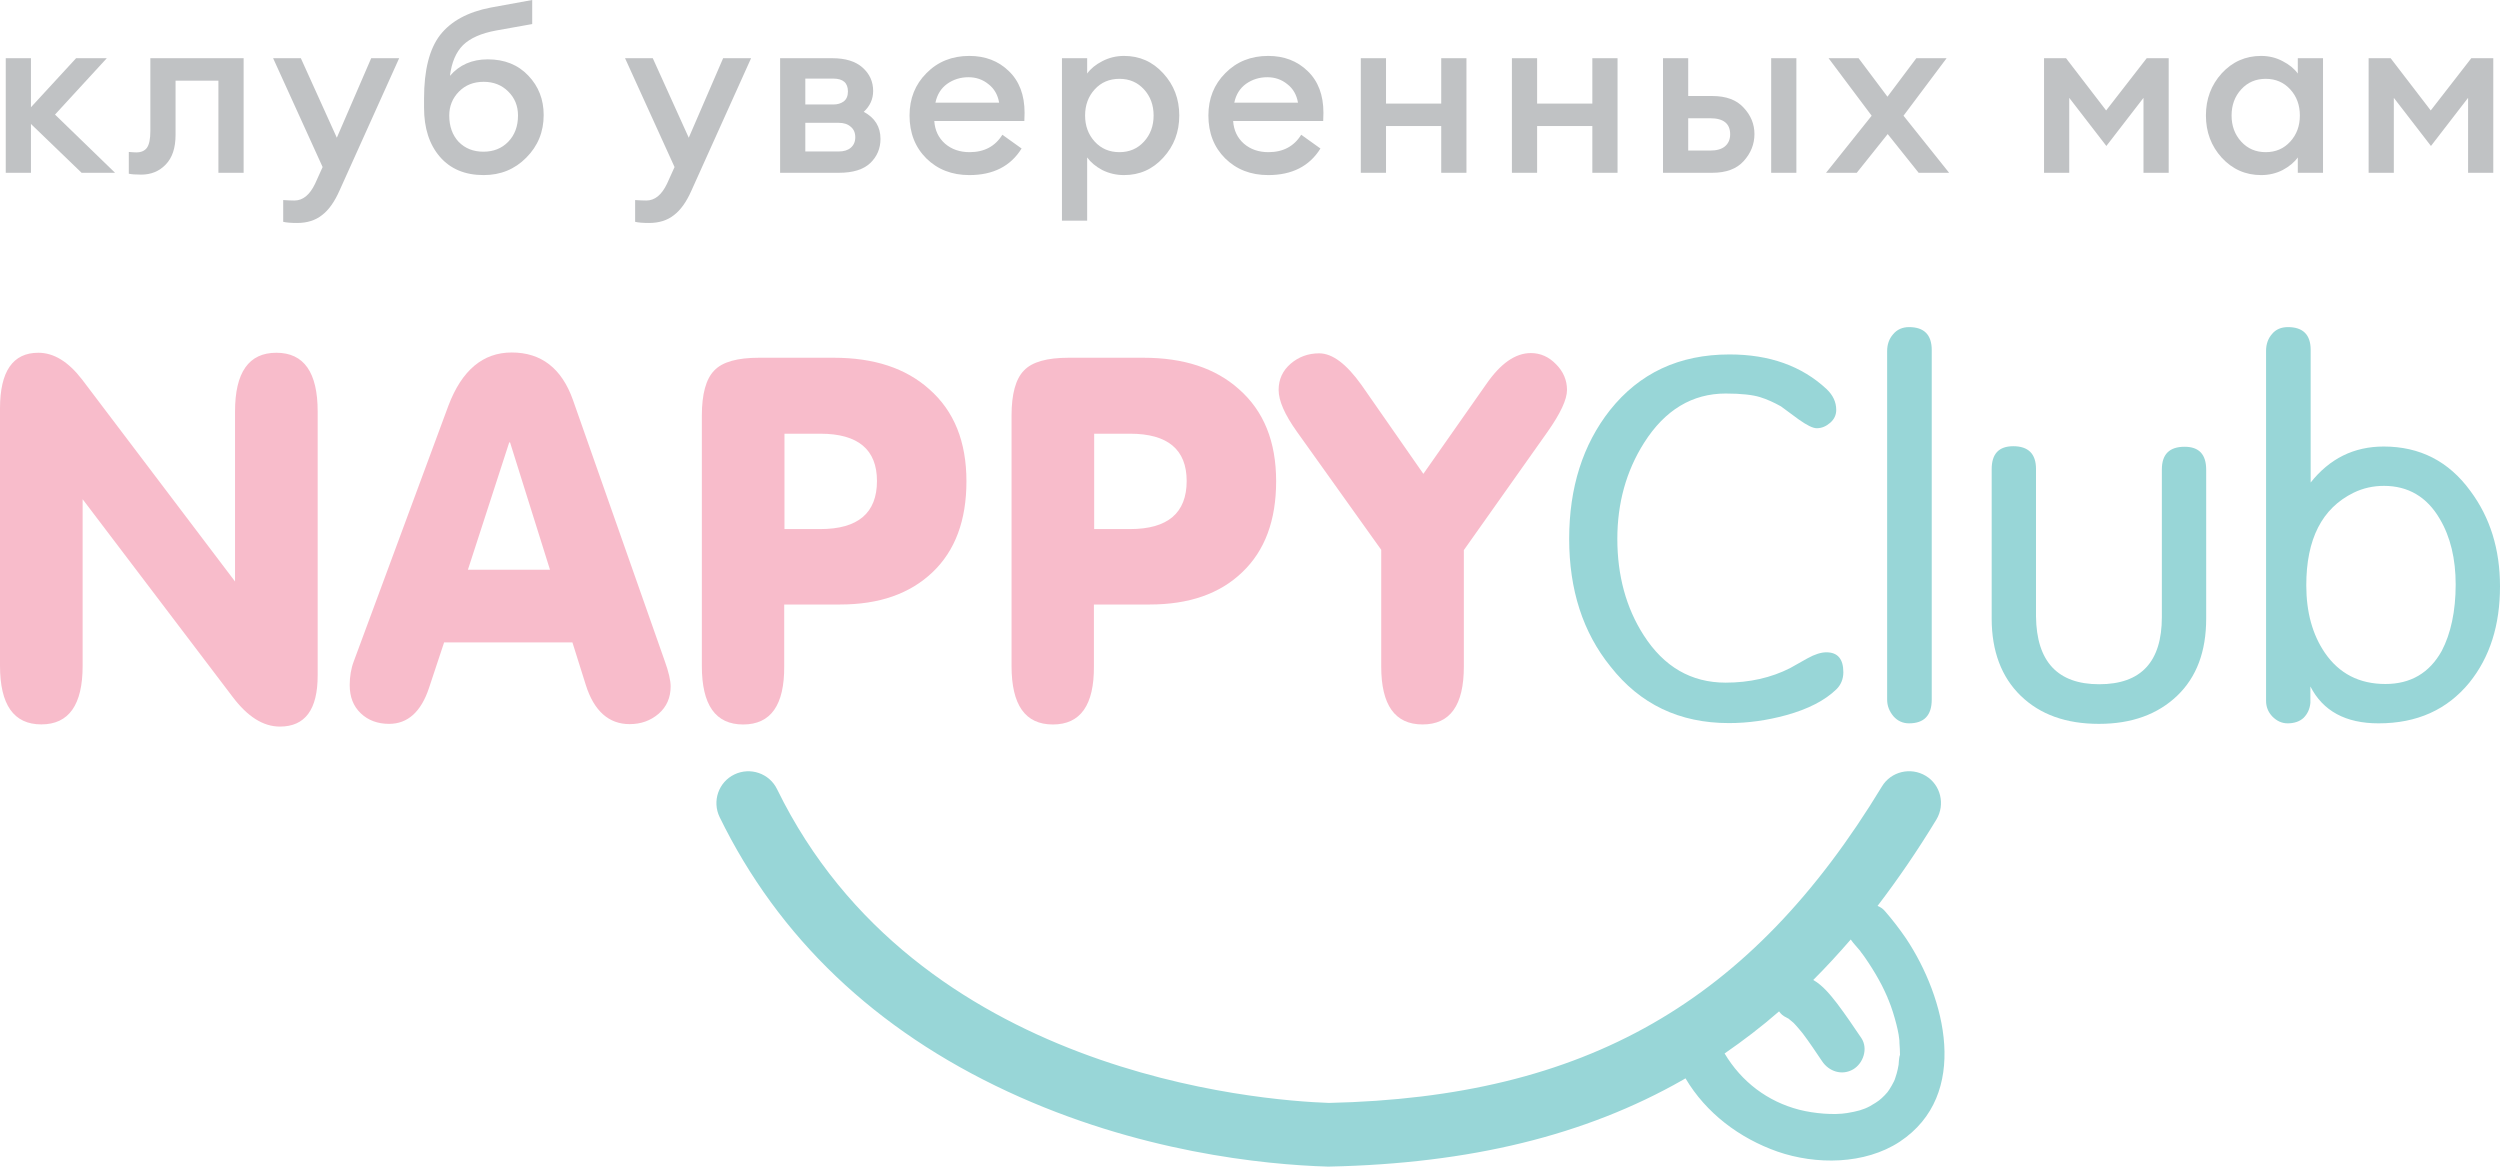 <?xml version="1.0" encoding="UTF-8"?> <svg xmlns="http://www.w3.org/2000/svg" width="207" height="97" viewBox="0 0 207 97" fill="none"><path d="M3.421 59.98C1.133 59.98 0 58.351 0 55.116V33.824C0 30.746 1.065 29.208 3.172 29.208C4.463 29.208 5.664 29.954 6.797 31.425L19.461 48.147V34.072C19.461 30.837 20.594 29.208 22.882 29.208C25.17 29.208 26.303 30.837 26.303 34.072V55.93C26.303 58.759 25.261 60.161 23.177 60.161C21.794 60.161 20.503 59.347 19.257 57.695L6.842 41.336V55.138C6.842 58.351 5.709 59.98 3.421 59.98Z" fill="#F8BCCB"></path><path d="M42.368 29.186C44.814 29.186 46.514 30.498 47.442 33.123L55.032 54.709C55.372 55.637 55.53 56.361 55.53 56.836C55.53 57.764 55.191 58.533 54.534 59.099C53.877 59.664 53.084 59.958 52.132 59.958C50.41 59.958 49.187 58.872 48.507 56.723L47.397 53.193H36.772L35.526 56.949C34.869 58.94 33.759 59.936 32.218 59.936C31.267 59.936 30.474 59.642 29.862 59.053C29.25 58.465 28.956 57.696 28.956 56.723C28.956 56.021 29.069 55.342 29.295 54.754L37.134 33.575C38.244 30.656 39.989 29.186 42.368 29.186ZM42.164 36.63L38.743 47.174H45.539L42.232 36.63H42.164Z" fill="#F8BCCB"></path><path d="M61.534 59.987C59.246 59.987 58.113 58.38 58.113 55.144V34.418C58.113 32.63 58.453 31.386 59.133 30.685C59.812 29.961 61.058 29.621 62.848 29.621H69.033C72.364 29.621 74.992 30.481 76.94 32.223C79.002 34.033 80.021 36.568 80.021 39.849C80.021 43.084 79.092 45.596 77.212 47.383C75.331 49.171 72.794 50.053 69.554 50.053H64.933V55.167C64.955 58.38 63.822 59.987 61.534 59.987ZM64.955 43.808H67.923C71.05 43.808 72.613 42.473 72.613 39.826C72.613 37.224 71.05 35.911 67.923 35.911H64.955V43.808Z" fill="#F8BCCB"></path><path d="M87.177 59.987C84.889 59.987 83.756 58.38 83.756 55.144V34.418C83.756 32.63 84.096 31.386 84.776 30.685C85.456 29.961 86.701 29.621 88.491 29.621H94.676C98.007 29.621 100.635 30.481 102.583 32.223C104.645 34.033 105.664 36.568 105.664 39.849C105.664 43.084 104.735 45.596 102.855 47.383C100.997 49.171 98.437 50.053 95.197 50.053H90.576V55.167C90.598 58.38 89.466 59.987 87.177 59.987ZM90.598 43.808H93.566C96.693 43.808 98.256 42.473 98.256 39.826C98.256 37.224 96.693 35.911 93.566 35.911H90.598V43.808Z" fill="#F8BCCB"></path><path d="M126.758 29.234C127.551 29.234 128.253 29.55 128.842 30.161C129.454 30.772 129.748 31.496 129.748 32.288C129.748 33.08 129.205 34.234 128.14 35.75L121.207 45.548V55.187C121.207 58.4 120.075 59.984 117.786 59.984C115.498 59.984 114.365 58.377 114.365 55.187V45.525L107.388 35.75C106.368 34.325 105.87 33.171 105.87 32.288C105.87 31.406 106.209 30.682 106.866 30.116C107.523 29.55 108.316 29.256 109.223 29.256C110.333 29.256 111.488 30.139 112.734 31.881L117.854 39.235L123.042 31.836C124.243 30.093 125.467 29.234 126.758 29.234Z" fill="#F8BCCB"></path><path d="M129.928 44.621C129.928 40.367 131.061 36.815 133.303 33.964C135.75 30.887 139.035 29.348 143.204 29.348C146.512 29.348 149.185 30.299 151.247 32.222C151.768 32.719 152.04 33.285 152.04 33.941C152.04 34.349 151.881 34.711 151.541 35.005C151.201 35.299 150.839 35.457 150.431 35.457C150.091 35.457 149.615 35.208 148.936 34.733L147.463 33.647C146.897 33.33 146.308 33.059 145.719 32.878C145.13 32.697 144.178 32.584 142.887 32.584C140.123 32.584 137.857 33.941 136.135 36.657C134.64 39.01 133.915 41.68 133.915 44.621C133.915 47.653 134.64 50.323 136.09 52.586C137.767 55.211 140.032 56.523 142.887 56.523C144.858 56.523 146.648 56.116 148.211 55.324C148.709 55.052 149.185 54.781 149.661 54.509C150.272 54.17 150.794 54.011 151.224 54.011C152.153 54.011 152.629 54.554 152.629 55.663C152.629 56.229 152.425 56.704 152.062 57.066C151.111 57.994 149.706 58.718 147.894 59.216C146.33 59.645 144.744 59.872 143.159 59.872C139.058 59.872 135.795 58.311 133.349 55.188C131.061 52.36 129.928 48.83 129.928 44.621Z" fill="#98D6D7"></path><path d="M156.255 57.925V29.075C156.255 28.532 156.413 28.057 156.753 27.672C157.07 27.288 157.524 27.084 158.067 27.084C159.313 27.084 159.948 27.717 159.948 28.985V57.925C159.948 59.237 159.313 59.893 158.067 59.893C157.546 59.893 157.116 59.69 156.776 59.305C156.436 58.897 156.255 58.445 156.255 57.925Z" fill="#98D6D7"></path><path d="M173.814 56.655C177.28 56.655 179.002 54.8 179.002 51.089V38.87C179.002 37.603 179.637 36.992 180.883 36.992C182.083 36.992 182.672 37.626 182.672 38.893V51.225C182.672 53.94 181.879 56.067 180.271 57.606C178.662 59.144 176.51 59.936 173.792 59.936C171.073 59.936 168.921 59.167 167.312 57.606C165.726 56.067 164.911 53.917 164.911 51.225V38.848C164.911 37.581 165.5 36.947 166.7 36.947C167.946 36.947 168.581 37.581 168.581 38.825V51.044C168.626 54.777 170.371 56.655 173.814 56.655Z" fill="#98D6D7"></path><path d="M191.3 39.981C192.886 37.968 194.902 36.972 197.372 36.972C200.362 36.972 202.764 38.194 204.553 40.66C206.185 42.855 207 45.48 207 48.557C207 51.77 206.162 54.417 204.463 56.522C202.628 58.762 200.136 59.893 196.941 59.893C194.223 59.893 192.342 58.875 191.3 56.839V58.196C191.255 58.717 191.051 59.124 190.734 59.441C190.417 59.735 189.963 59.893 189.42 59.893C188.921 59.893 188.513 59.69 188.151 59.328C187.789 58.943 187.63 58.513 187.63 58.015V29.052C187.63 28.509 187.789 28.034 188.128 27.65C188.446 27.265 188.899 27.084 189.442 27.084C190.688 27.084 191.323 27.717 191.323 28.962V39.981H191.3ZM203.33 48.399C203.33 46.272 202.9 44.462 202.016 42.968C200.951 41.135 199.388 40.23 197.394 40.23C196.511 40.23 195.672 40.411 194.88 40.796C192.252 42.086 190.96 44.642 190.96 48.467C190.96 50.706 191.481 52.562 192.501 54.055C193.679 55.775 195.355 56.635 197.508 56.635C199.592 56.635 201.155 55.73 202.175 53.897C202.922 52.471 203.33 50.616 203.33 48.399Z" fill="#98D6D7"></path><path d="M157.818 77.701C157.274 76.909 156.685 76.139 156.051 75.415C155.892 75.234 155.688 75.099 155.462 75.008C157.138 72.813 158.77 70.438 160.333 67.858C161.08 66.614 160.695 64.984 159.449 64.238C158.203 63.491 156.572 63.876 155.824 65.12C144.972 83.018 131.266 90.847 110.038 91.322C104.261 91.118 75.873 88.947 64.342 65.346C63.707 64.034 62.122 63.491 60.807 64.125C59.493 64.758 58.95 66.342 59.584 67.654C64.455 77.633 72.475 85.281 83.418 90.372C94.202 95.395 104.668 96.436 109.924 96.594C109.947 96.594 109.97 96.594 110.015 96.594C110.038 96.594 110.06 96.594 110.06 96.594C121.705 96.345 131.266 94.015 139.331 89.422C139.399 89.376 139.49 89.331 139.558 89.286C141.257 92.159 144.021 94.241 147.17 95.35C150.364 96.459 154.397 96.436 157.297 94.535C163.165 90.643 161.08 82.588 157.818 77.701ZM157.229 87.838C157.229 87.883 157.206 88.109 157.206 88.154C157.161 88.403 157.116 88.652 157.048 88.879C157.002 89.037 156.957 89.173 156.912 89.308C156.912 89.354 156.844 89.467 156.821 89.535C156.708 89.761 156.572 90.01 156.436 90.214C156.413 90.236 156.323 90.372 156.277 90.44C156.209 90.53 156.119 90.598 156.051 90.689C155.892 90.847 155.734 91.005 155.552 91.141C155.598 91.096 155.303 91.322 155.281 91.322C155.122 91.413 154.986 91.503 154.827 91.594C154.284 91.888 153.763 92.024 152.947 92.159C151.86 92.34 150.228 92.205 148.982 91.888C146.354 91.209 144.202 89.58 142.797 87.227C144.338 86.163 145.856 85.009 147.306 83.742C147.442 83.946 147.646 84.127 147.895 84.24C147.985 84.285 148.054 84.331 148.144 84.376C148.054 84.331 148.439 84.625 148.507 84.692C148.756 84.942 149.164 85.439 149.254 85.552C149.821 86.299 150.342 87.091 150.863 87.86C151.429 88.72 152.517 89.082 153.446 88.539C154.284 88.041 154.691 86.82 154.125 85.96C153.468 84.987 152.811 84.014 152.109 83.086C151.565 82.385 150.931 81.593 150.138 81.14C151.203 80.077 152.222 78.968 153.242 77.791C153.309 77.882 153.378 77.972 153.446 78.063C153.627 78.266 153.808 78.493 153.989 78.696C154.012 78.719 154.035 78.742 154.035 78.764C154.057 78.787 154.08 78.809 154.103 78.855C154.216 78.991 154.306 79.126 154.42 79.284C154.828 79.873 155.213 80.484 155.552 81.095C155.734 81.412 155.892 81.728 156.051 82.068C156.119 82.226 156.209 82.407 156.277 82.566C156.277 82.588 156.3 82.611 156.3 82.633C156.3 82.656 156.323 82.701 156.368 82.792C156.64 83.448 156.844 84.127 157.025 84.828C157.093 85.1 157.161 85.394 157.206 85.665C157.206 85.711 157.252 85.96 157.252 86.005C157.274 86.118 157.274 86.231 157.274 86.344C157.297 86.684 157.32 87 157.32 87.34C157.252 87.521 157.252 87.679 157.229 87.838Z" fill="#98D6D7"></path><path d="M6.756 14.307L2.563 10.265V14.307H0.476V4.82H2.563V8.88L6.301 4.82H8.843L4.555 9.487L9.526 14.307H6.756Z" fill="#C0C2C4"></path><path d="M11.69 14.459C11.222 14.459 10.88 14.433 10.665 14.383V12.58C10.944 12.605 11.152 12.618 11.291 12.618C11.684 12.618 11.975 12.492 12.164 12.239C12.354 11.973 12.449 11.511 12.449 10.854V4.82H20.172V14.307H18.084V6.679H14.536V11.176C14.536 12.251 14.264 13.067 13.72 13.624C13.189 14.18 12.512 14.459 11.69 14.459Z" fill="#C0C2C4"></path><path d="M33.05 4.82L28.117 15.768C27.699 16.717 27.212 17.4 26.656 17.817C26.112 18.247 25.429 18.462 24.607 18.462C24.101 18.462 23.715 18.431 23.449 18.367V16.565C23.828 16.59 24.138 16.603 24.379 16.603C25.075 16.603 25.644 16.141 26.087 15.218L26.713 13.832L22.614 4.82H24.91L27.889 11.404L30.735 4.82H33.05Z" fill="#C0C2C4"></path><path d="M40.045 14.497C38.501 14.497 37.293 13.991 36.42 12.979C35.548 11.967 35.111 10.613 35.111 8.918V8.159C35.111 5.806 35.554 4.054 36.439 2.903C37.337 1.752 38.735 0.993 40.633 0.626L44.067 0V1.992L41.088 2.524C39.849 2.751 38.931 3.156 38.337 3.738C37.755 4.32 37.394 5.167 37.255 6.281C38.04 5.37 39.083 4.914 40.386 4.914C41.778 4.914 42.897 5.364 43.745 6.262C44.592 7.147 45.016 8.235 45.016 9.525C45.016 10.917 44.535 12.093 43.574 13.055C42.625 14.016 41.449 14.497 40.045 14.497ZM37.976 11.745C38.508 12.289 39.191 12.561 40.026 12.561C40.861 12.561 41.544 12.289 42.075 11.745C42.619 11.189 42.891 10.461 42.891 9.563C42.891 8.766 42.619 8.102 42.075 7.571C41.544 7.04 40.867 6.774 40.045 6.774C39.21 6.774 38.527 7.046 37.995 7.59C37.464 8.134 37.198 8.792 37.198 9.563C37.198 10.461 37.458 11.189 37.976 11.745Z" fill="#C0C2C4"></path><path d="M62.19 4.82L57.257 15.768C56.84 16.717 56.352 17.4 55.796 17.817C55.252 18.247 54.569 18.462 53.747 18.462C53.241 18.462 52.855 18.431 52.589 18.367V16.565C52.969 16.59 53.279 16.603 53.519 16.603C54.215 16.603 54.784 16.141 55.227 15.218L55.853 13.832L51.754 4.82H54.05L57.029 11.404L59.875 4.82H62.19Z" fill="#C0C2C4"></path><path d="M64.593 14.307V4.82H68.919C70.007 4.82 70.842 5.079 71.424 5.598C72.006 6.116 72.297 6.761 72.297 7.533C72.297 8.203 72.037 8.779 71.519 9.26C72.442 9.753 72.904 10.499 72.904 11.499C72.904 12.296 72.619 12.966 72.05 13.51C71.481 14.041 70.621 14.307 69.469 14.307H64.593ZM66.68 12.542H69.45C69.868 12.542 70.197 12.441 70.437 12.239C70.69 12.024 70.817 11.733 70.817 11.366C70.817 10.986 70.69 10.695 70.437 10.493C70.197 10.278 69.868 10.17 69.45 10.17H66.68V12.542ZM66.68 8.652H68.995C69.337 8.652 69.621 8.57 69.849 8.406C70.089 8.229 70.209 7.95 70.209 7.571C70.209 6.862 69.805 6.508 68.995 6.508H66.68V8.652Z" fill="#C0C2C4"></path><path d="M80.262 14.497C78.82 14.497 77.631 14.035 76.695 13.111C75.772 12.188 75.31 11.005 75.31 9.563C75.31 8.159 75.778 6.989 76.714 6.053C77.65 5.104 78.833 4.63 80.262 4.63C81.578 4.63 82.666 5.047 83.526 5.882C84.399 6.717 84.835 7.868 84.835 9.336C84.835 9.589 84.829 9.816 84.816 10.019H77.359C77.41 10.79 77.707 11.416 78.251 11.897C78.795 12.365 79.472 12.599 80.281 12.599C81.496 12.599 82.4 12.118 82.995 11.157L84.588 12.296C83.678 13.763 82.236 14.497 80.262 14.497ZM77.454 8.501H82.729C82.615 7.843 82.318 7.331 81.837 6.964C81.369 6.584 80.819 6.394 80.186 6.394C79.528 6.394 78.94 6.578 78.422 6.945C77.916 7.312 77.593 7.83 77.454 8.501Z" fill="#C0C2C4"></path><path d="M90.017 18.273H87.93V4.82H90.017V6.091C90.308 5.686 90.725 5.345 91.269 5.066C91.826 4.775 92.426 4.63 93.072 4.63C94.362 4.63 95.443 5.111 96.316 6.072C97.202 7.033 97.644 8.197 97.644 9.563C97.644 10.929 97.202 12.093 96.316 13.055C95.443 14.016 94.362 14.497 93.072 14.497C92.426 14.497 91.826 14.357 91.269 14.079C90.725 13.788 90.308 13.44 90.017 13.036V18.273ZM92.692 12.599C93.514 12.599 94.191 12.308 94.722 11.726C95.254 11.144 95.519 10.423 95.519 9.563C95.519 8.703 95.254 7.982 94.722 7.4C94.191 6.818 93.514 6.527 92.692 6.527C91.857 6.527 91.174 6.818 90.643 7.4C90.112 7.982 89.846 8.703 89.846 9.563C89.846 10.423 90.112 11.144 90.643 11.726C91.174 12.308 91.857 12.599 92.692 12.599Z" fill="#C0C2C4"></path><path d="M105.007 14.497C103.565 14.497 102.376 14.035 101.44 13.111C100.516 12.188 100.055 11.005 100.055 9.563C100.055 8.159 100.523 6.989 101.459 6.053C102.395 5.104 103.578 4.63 105.007 4.63C106.323 4.63 107.411 5.047 108.271 5.882C109.144 6.717 109.58 7.868 109.58 9.336C109.58 9.589 109.574 9.816 109.561 10.019H102.104C102.155 10.79 102.452 11.416 102.996 11.897C103.54 12.365 104.216 12.599 105.026 12.599C106.24 12.599 107.145 12.118 107.739 11.157L109.333 12.296C108.423 13.763 106.98 14.497 105.007 14.497ZM102.199 8.501H107.474C107.36 7.843 107.063 7.331 106.582 6.964C106.114 6.584 105.564 6.394 104.931 6.394C104.273 6.394 103.685 6.578 103.167 6.945C102.661 7.312 102.338 7.83 102.199 8.501Z" fill="#C0C2C4"></path><path d="M112.674 14.307V4.82H114.762V8.577H119.334V4.82H121.422V14.307H119.334V10.436H114.762V14.307H112.674Z" fill="#C0C2C4"></path><path d="M125.186 14.307V4.82H127.273V8.577H131.846V4.82H133.933V14.307H131.846V10.436H127.273V14.307H125.186Z" fill="#C0C2C4"></path><path d="M146.653 14.307V4.82H148.74V14.307H146.653ZM137.697 14.307V4.82H139.784V7.95H141.777C142.928 7.95 143.794 8.273 144.376 8.918C144.971 9.551 145.268 10.278 145.268 11.1C145.268 11.935 144.971 12.681 144.376 13.339C143.794 13.984 142.928 14.307 141.777 14.307H137.697ZM139.784 9.791V12.466H141.606C142.137 12.466 142.542 12.352 142.82 12.125C143.111 11.884 143.257 11.549 143.257 11.119C143.257 10.234 142.706 9.791 141.606 9.791H139.784Z" fill="#C0C2C4"></path><path d="M158.863 14.307L156.301 11.1L153.74 14.307H151.197L154.973 9.582L151.406 4.82H153.891L156.282 8.007L158.673 4.82H161.178L157.61 9.582L161.386 14.307H158.863Z" fill="#C0C2C4"></path><path d="M169.246 4.82H171.068L174.388 9.146L177.747 4.82H179.568V14.307H177.481V8.102L174.407 12.087L171.333 8.102V14.307H169.246V4.82Z" fill="#C0C2C4"></path><path d="M187.222 14.497C185.932 14.497 184.844 14.016 183.959 13.055C183.086 12.093 182.65 10.929 182.65 9.563C182.65 8.197 183.086 7.033 183.959 6.072C184.844 5.111 185.932 4.63 187.222 4.63C187.868 4.63 188.462 4.775 189.006 5.066C189.55 5.345 189.967 5.686 190.258 6.091V4.82H192.346V14.307H190.258V13.036C189.967 13.44 189.55 13.788 189.006 14.079C188.462 14.357 187.868 14.497 187.222 14.497ZM185.572 11.726C186.103 12.308 186.78 12.599 187.602 12.599C188.424 12.599 189.101 12.308 189.632 11.726C190.164 11.144 190.429 10.423 190.429 9.563C190.429 8.703 190.164 7.982 189.632 7.4C189.101 6.818 188.424 6.527 187.602 6.527C186.78 6.527 186.103 6.818 185.572 7.4C185.04 7.982 184.775 8.703 184.775 9.563C184.775 10.423 185.04 11.144 185.572 11.726Z" fill="#C0C2C4"></path><path d="M196.122 4.82H197.944L201.264 9.146L204.623 4.82H206.444V14.307H204.357V8.102L201.283 12.087L198.209 8.102V14.307H196.122V4.82Z" fill="#C0C2C4"></path></svg> 